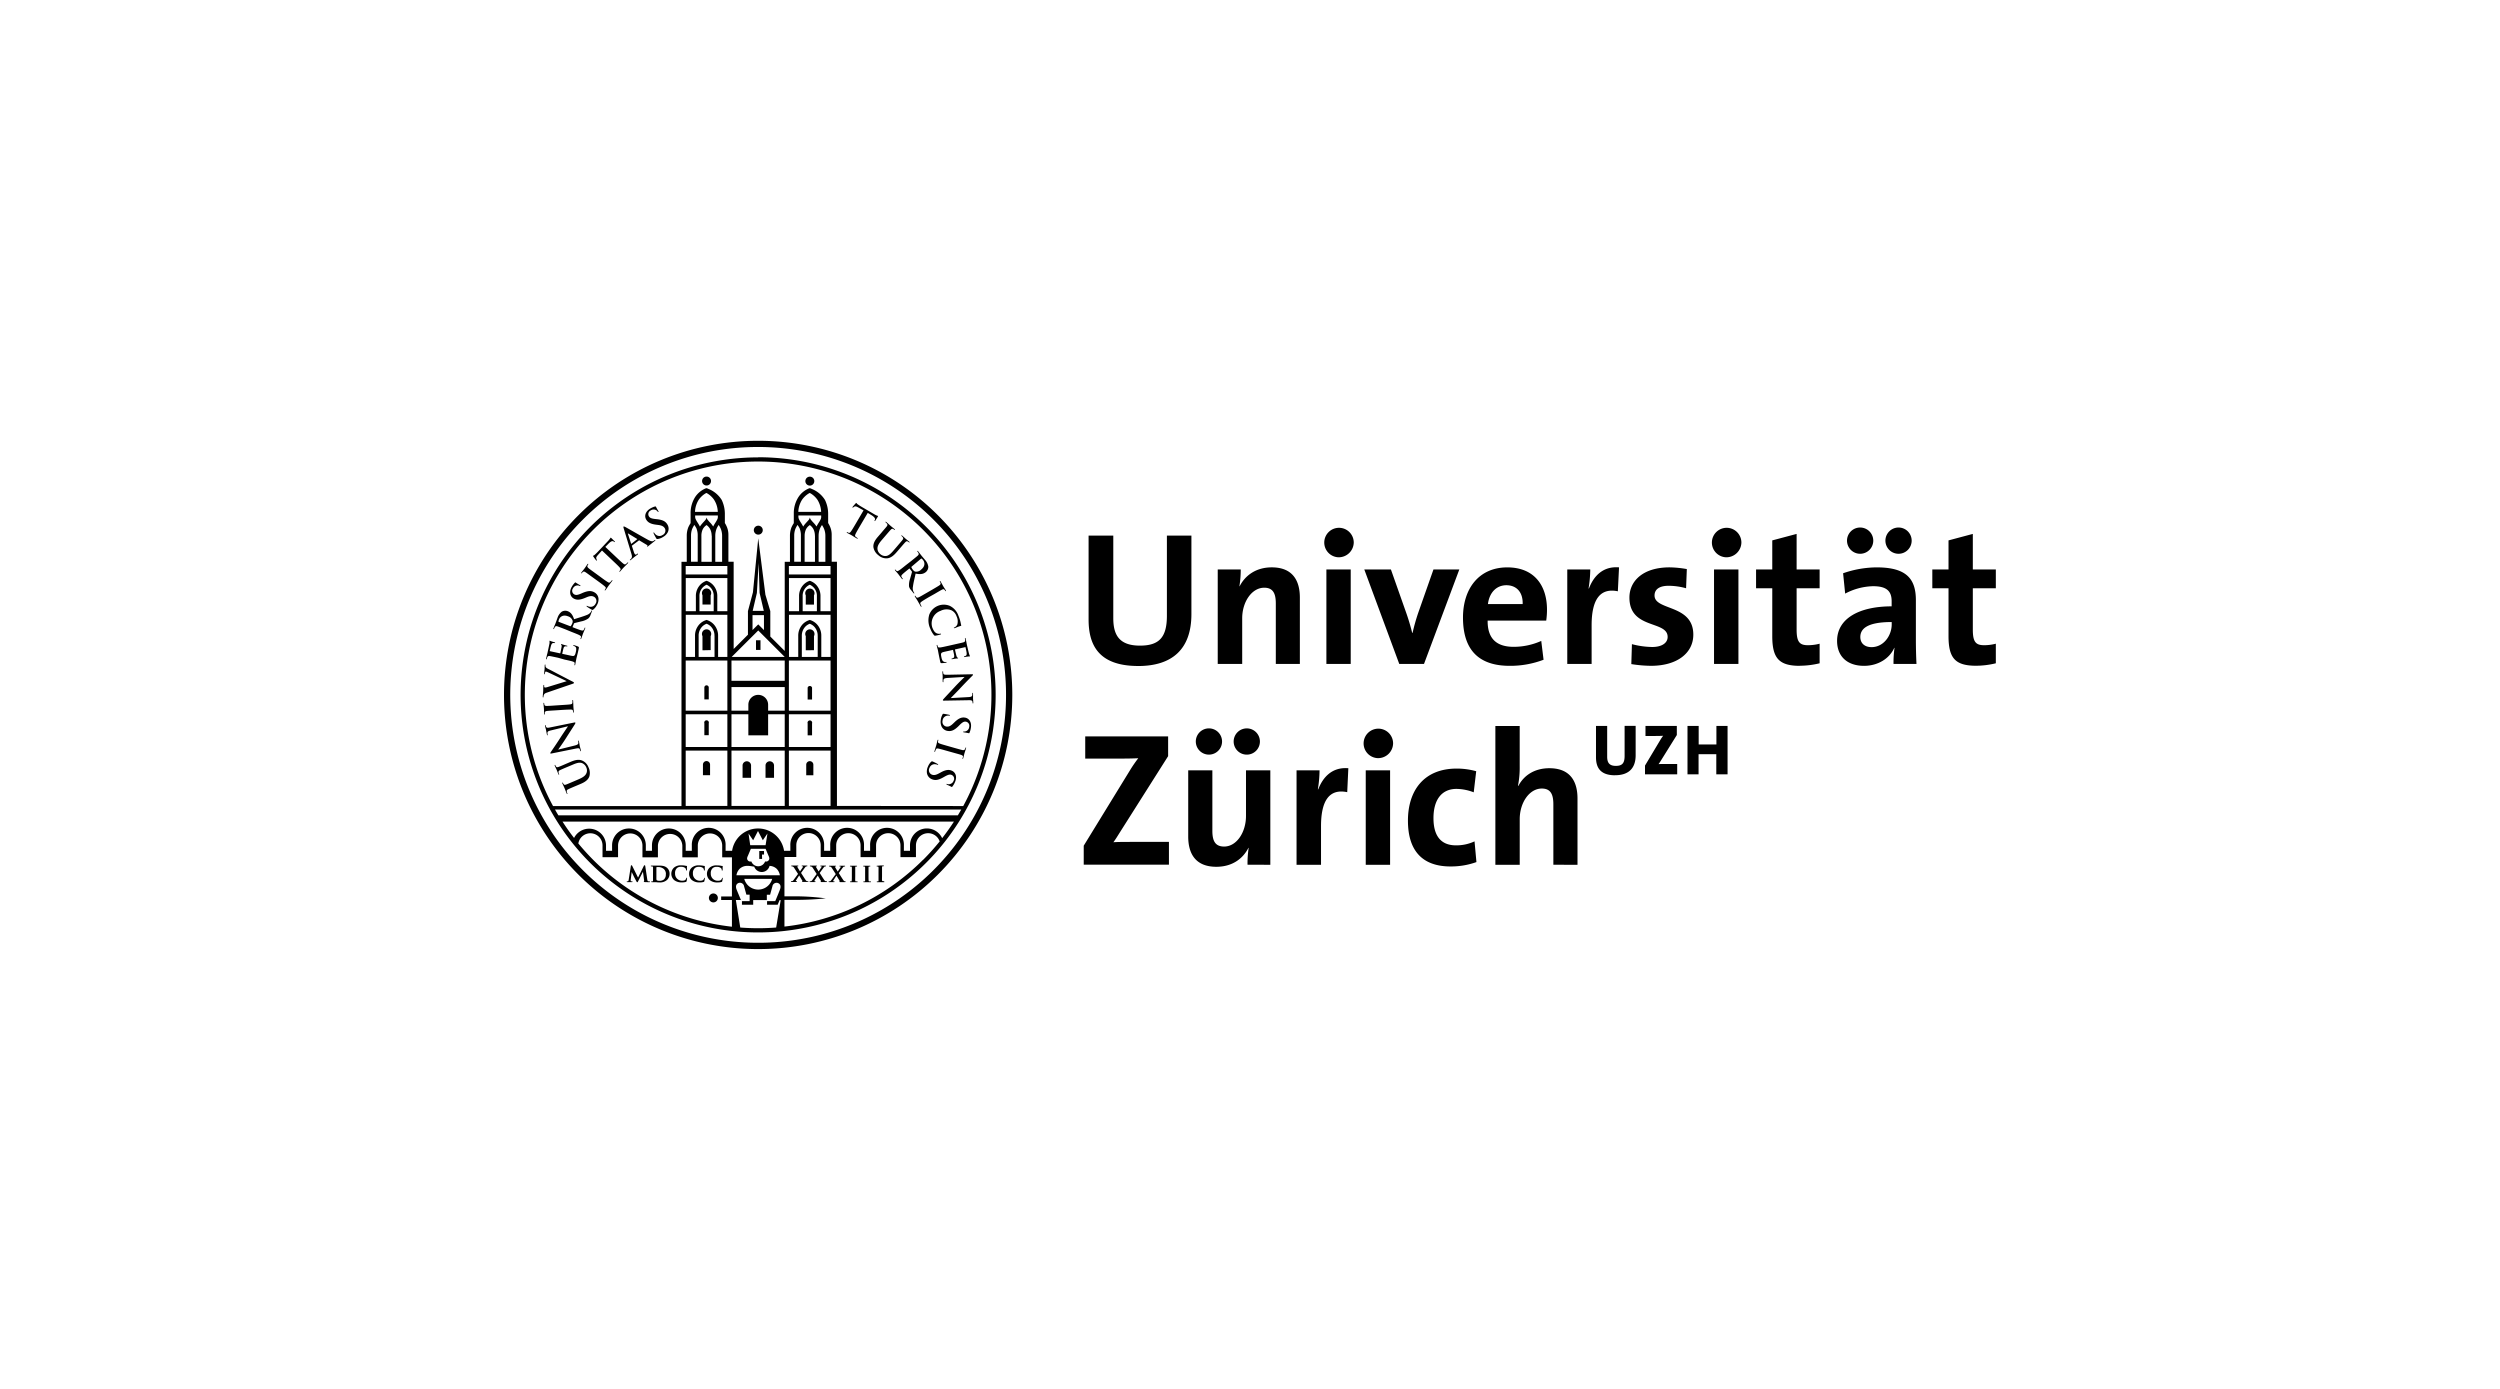 <svg xmlns="http://www.w3.org/2000/svg" viewBox="0 0 1080 600"><g id="Uni_Z&#xFC;rich" data-name="Uni Z&#xFC;rich"><path id="path2684" d="M361.56,348.16V242.66h-2.27V231a8.74,8.74,0,0,0-.87-3.84,7.63,7.63,0,0,0-.66-1.2v-4.2a13.8,13.8,0,0,0-1.37-5.78,11.82,11.82,0,0,0-5.75-4.78,3.22,3.22,0,0,0-.58-.24l-.23-.07-.29.07a9.94,9.94,0,0,0-4.57,3.71,12.88,12.88,0,0,0-2.05,7.12V226a12.85,12.85,0,0,0-1,1.81,10,10,0,0,0-.66,3.67v11.23H339v38.51l-6.23-6.23V264l-2.12-7.1-3.09-24.34h0l-2.29,23.32L323.11,264v10.19l-6.17,6.17V242.66h-2.27V231a8.74,8.74,0,0,0-.87-3.84,8.54,8.54,0,0,0-.66-1.2v-4.2a14.07,14.07,0,0,0-1.36-5.78,11.87,11.87,0,0,0-5.76-4.78,4,4,0,0,0-.58-.24l-.23-.07-.29.07a10,10,0,0,0-4.58,3.71,12.84,12.84,0,0,0-2,7.12V226a12.85,12.85,0,0,0-1,1.81,10,10,0,0,0-.66,3.67v11.23h-2.28v105.5H238.91a100.79,100.79,0,1,1,177.21,0Zm-2.76,0h-18V324.25h18Zm0-25.46h-18V308.56h18Zm0-15.69h-18V285.35h18Zm-5.55-32.29v9.08h-6.86v-9.09a5.62,5.62,0,0,1,1.66-4.15,5.39,5.39,0,0,1,1.77-1.1h0a5.39,5.39,0,0,1,1.77,1.1,5.61,5.61,0,0,1,1.65,4.15Zm5.55-9.13V283.8h-4v-9.09a7.14,7.14,0,0,0-2.14-5.27,6.84,6.84,0,0,0-2.5-1.52l-.34-.11-.31.11a6.83,6.83,0,0,0-2.53,1.52,7.19,7.19,0,0,0-2.14,5.27v9.09h-4V265.59Zm-5.9-8v6.45h-6.15V257.6a5.21,5.21,0,0,1,3.07-5,5.2,5.2,0,0,1,3.08,5m5.9-7.87v14.32h-4.35V257.6a7,7,0,0,0-2.09-5.18,6.73,6.73,0,0,0-2.47-1.5l-.06,0-.07,0a6.73,6.73,0,0,0-2.47,1.5,7,7,0,0,0-2.09,5.18v6.45h-4.37V249.73Zm0-1.55h-18v-3.67h18Zm-13.31-19.77a7.88,7.88,0,0,1,.5,2.89v11.36h-2.89V231.28a8.17,8.17,0,0,1,.53-2.87,13.4,13.4,0,0,1,.89-1.64,10.16,10.16,0,0,1,1,1.64m6.55,3v11.29H347.6v-11.3a6.71,6.71,0,0,1,.62-2.81,5,5,0,0,1,1.62-1.76h0a5.15,5.15,0,0,1,1.56,1.76,6.37,6.37,0,0,1,.64,2.82m3.07-4.58a10.17,10.17,0,0,1,.88,1.63,7.9,7.9,0,0,1,.57,2.88v11.36h-2.92V231.3a8.34,8.34,0,0,1,.56-2.89,8.82,8.82,0,0,1,.91-1.62m-10.24-5.65a10.59,10.59,0,0,1,1.65-5.3,9.68,9.68,0,0,1,2.54-2.46,5.25,5.25,0,0,1,.75-.42,5.87,5.87,0,0,1,.74.42,9.84,9.84,0,0,1,2.54,2.46,10.57,10.57,0,0,1,1.64,5.3Zm9.88,1.55v.85a3.65,3.65,0,0,1-.16.66,11.89,11.89,0,0,1-1,1.75c-.18.3-.5.8-.86,1.51a10.11,10.11,0,0,0-1.12-1.46c-.3-.31-.7-.72-1-1.11a2.81,2.81,0,0,1-.76-1.36h0a2.62,2.62,0,0,1-.74,1.36c-.33.39-.73.8-1,1.11a10.25,10.25,0,0,0-1.13,1.49c-.37-.74-.7-1.24-.88-1.55a12.43,12.43,0,0,1-1-1.75,4.35,4.35,0,0,1-.19-.85v-.65ZM339,348.16H316V324.25H339Zm-15.71-39.6v9.11h8.54v-9.11H339V322.7H316V308.56ZM339,296.81V307h-7.17v-2.55a4.27,4.27,0,0,0-8.54,0V307H316v-10.2Zm0-2.71H316v-8.75H339Zm-11.44-21.74L339,283.8H316.08Zm-2.4-8.47,1.81-7.73.75-12.92.43,12.92,1.81,7.73Zm4.87,1.86v6.45l-2.47-2.47-2.47,2.46v-6.44Zm-15.81,82.41h-18V324.25h18Zm0-25.46h-18V308.56h18Zm0-15.69h-18V285.35h18Zm-5.54-32.29v9.08h-6.87v-9.09a5.62,5.62,0,0,1,1.66-4.15,5.29,5.29,0,0,1,1.77-1.1h0a5.24,5.24,0,0,1,1.76,1.1,5.62,5.62,0,0,1,1.66,4.15Zm5.54-9.13V283.8h-4v-9.09a7.18,7.18,0,0,0-2.15-5.27,6.93,6.93,0,0,0-2.5-1.52l-.34-.11-.31.11a6.83,6.83,0,0,0-2.53,1.52,7.19,7.19,0,0,0-2.14,5.27v9.09h-4V265.59Zm-5.9-8v6.45h-6.16V257.6a5.23,5.23,0,0,1,3.08-5,5.2,5.2,0,0,1,3.08,5m5.9-7.87v14.32h-4.35V257.6a7,7,0,0,0-2.1-5.18,6.65,6.65,0,0,0-2.47-1.5l-.05,0-.07,0a6.73,6.73,0,0,0-2.47,1.5,7,7,0,0,0-2.09,5.18v6.45h-4.37V249.73Zm0-1.55h-18v-3.67h18Zm-13.31-19.77a7.88,7.88,0,0,1,.5,2.89v11.36h-2.89V231.28a8.17,8.17,0,0,1,.53-2.87,14.92,14.92,0,0,1,.89-1.64,11,11,0,0,1,1,1.64m6.55,3v11.29H303v-11.3a6.55,6.55,0,0,1,.62-2.81,5,5,0,0,1,1.61-1.76h0a5.15,5.15,0,0,1,1.56,1.76,6.37,6.37,0,0,1,.64,2.82m3.07-4.58a11,11,0,0,1,.89,1.63,8.3,8.3,0,0,1,.56,2.88v11.36H309V231.3a8.34,8.34,0,0,1,.56-2.89,8.82,8.82,0,0,1,.91-1.62m-10.23-5.65a10.39,10.39,0,0,1,1.65-5.3,9.68,9.68,0,0,1,2.53-2.46,5.87,5.87,0,0,1,.74-.42,5.85,5.85,0,0,1,.75.42,9.68,9.68,0,0,1,2.53,2.46,10.39,10.39,0,0,1,1.65,5.3Zm9.87,1.55v.85a3.65,3.65,0,0,1-.16.66,11.89,11.89,0,0,1-1,1.75c-.18.3-.5.8-.85,1.51A11.81,11.81,0,0,0,307,226c-.31-.31-.71-.72-1-1.11a2.81,2.81,0,0,1-.76-1.36h0a2.62,2.62,0,0,1-.74,1.36c-.33.39-.74.8-1,1.11a10.91,10.91,0,0,0-1.14,1.49c-.36-.74-.69-1.24-.87-1.55a12.43,12.43,0,0,1-1-1.75,3.53,3.53,0,0,1-.19-.84v-.66ZM413.8,352.23H241.22c-.5-.83-1-1.67-1.46-2.52H415.27c-.48.85-1,1.69-1.47,2.52M407,362.06a7.29,7.29,0,0,0-13.88,3.13v2.35h-2.64v-2.35a7.3,7.3,0,1,0-14.59,0v2.35h-2.64v-2.35a7.3,7.3,0,1,0-14.59,0v2.35h-2.64v-2.35a7.3,7.3,0,1,0-14.59,0v2.35h-2.72a11.35,11.35,0,0,0-22.44,0h-2.81v-2.35a7.3,7.3,0,1,0-14.59,0v2.35h-2.64v-2.35a7.29,7.29,0,1,0-14.58,0v2.35H279v-2.35a7.29,7.29,0,1,0-14.58,0v2.35H261.8v-2.35A7.29,7.29,0,0,0,248,362q-2.67-3.42-5-7.08H412.11c-1.59,2.45-3.28,4.84-5.08,7.14m-8.25,9.35a100.44,100.44,0,0,1-59.9,28.87V388.75h4.26a133.24,133.24,0,0,0,13.6-.65,100.88,100.88,0,0,0-13.6-.89h-4.26v-17H344v-5.06a5.27,5.27,0,0,1,10.54,0v5.06h6.69v0h0v-5a5.27,5.27,0,0,1,10.54,0v5.06h6.69v-5.06a5.27,5.27,0,0,1,10.54,0v5.06h6.69v-5.06a5.27,5.27,0,0,1,10.25-1.72,101.2,101.2,0,0,1-7.13,7.94m-65.23,8.24a6.24,6.24,0,0,1-12.06,0Zm-7.75-5.27a3.45,3.45,0,0,0,6.61-.34,4.8,4.8,0,0,1,3,1.18,5.19,5.19,0,0,1,1.47,2.88H318.14a5.13,5.13,0,0,1,1.47-2.88c2.06-1.73,4.15-1.16,6.19-.84m-2.44-14.33,2,2.92,2.09-4,2.09,4,2-2.92-.81,5.07h-6.64Zm1,6.62h6.38c.25.58.86,2.07,1.23,2.93.26.59.59,1.24.19,1.89a1.4,1.4,0,0,1-1.56.64h-.08a3.16,3.16,0,0,1-5.94,0h-.08a1.4,1.4,0,0,1-1.56-.64c-.41-.65-.07-1.3.19-1.89.37-.86,1-2.35,1.23-2.93m10.94,34c-2.56.2-5.14.3-7.76.3s-5.19-.1-7.75-.3l-1.9-11.88h2.2c-.55-1.3-1.5-3.58-1.87-4.5-.59-1.49-.15-2.47.84-2.86a1.81,1.81,0,0,1,2.38,1.43l1,3.61h1.4v2.32h0v.47h-3.32v1.55h4.86v-2h5.89v-2.32h1.41l1-3.61a1.82,1.82,0,0,1,2.4-1.43c1,.39,1.44,1.37.84,2.86-.15.4-.41,1.07-.7,1.79l-1.31,3.18h-3.54v1.55h4.58l.83-2h.48Zm-19.11-13.42h-4.65v1.54h4.65v11.53a100.5,100.5,0,0,1-59.92-28.87q-3.37-3.39-6.43-7.09a5.26,5.26,0,0,1,10.45.87v5.06H267v0h0v-5a5.27,5.27,0,0,1,10.54,0v5.06h6.68v-5.06a5.28,5.28,0,0,1,10.55,0v5.06h6.68v-5.06a5.27,5.27,0,1,1,10.54,0v5.06h4.21Zm11.35-189.68A102.61,102.61,0,1,0,430.12,300.14,102.61,102.61,0,0,0,327.51,197.53m1.67,171.64h.88v-1.55H328v3.43h1.23ZM251.81,224.45a107.09,107.09,0,1,0,75.7-31.35,106.71,106.71,0,0,0-75.7,31.35m-34.08,75.72A109.79,109.79,0,1,1,327.51,410,109.78,109.78,0,0,1,217.73,300.17m523.71,34.35v-8.71h-7.66v8.71H729V313.6h4.83v8h7.66v-8h4.82v20.92Zm-30.8,0v-3.79l6.72-11.24a19.36,19.36,0,0,1,1.11-1.62c-.55,0-1.27.07-3.29.07h-4.33V313.6h13.54v3.93l-7.1,11.4c-.25.41-.49.75-.8,1.18.4-.06,1.58-.06,4.06-.06h4v4.47Zm-12.9.4c-6.65,0-8.27-3.59-8.27-7.78V313.6h4.83v13.26c0,2.45.78,4,3.75,4,2.73,0,3.78-1.15,3.78-4.28v-13h4.77v12.7c0,5.89-3.31,8.62-8.86,8.62m-26.69,38.67V347.48c0-4.28-1.14-6.83-5-6.83-5.34,0-9.53,6.08-9.53,13.23v19.71H646V313.64h10.51v17.5a40.34,40.34,0,0,1-.74,8.29l.17.08c2.38-4.6,7.06-7.64,13.38-7.64,9.19,0,12.16,5.92,12.16,13.06v28.66Zm-44.42.74c-11.33,0-18.4-5.91-18.4-19.79,0-12.73,6.66-22.5,21.11-22.5a31.73,31.73,0,0,1,8.38,1.15l-1.07,9.11a21.56,21.56,0,0,0-7.39-1.48c-6.66,0-10,4.93-10,12.65,0,7,2.71,11.74,9.69,11.74a18.52,18.52,0,0,0,8.05-1.72l.82,8.95a32.51,32.51,0,0,1-11.17,1.89M590,332.78h10.52v40.81H590Zm5.26-5.26a6.37,6.37,0,1,1,6.56-6.41,6.49,6.49,0,0,1-6.56,6.41M582,342.22c-7.55-1.57-11.32,3.37-11.32,14.7v16.67H560.11V332.78h9.94a53.23,53.23,0,0,1-.74,8.21h.17c2-5.17,5.91-9.69,13-9.12ZM538.85,326a5.67,5.67,0,1,1,0-11.33,5.67,5.67,0,0,1,0,11.33m-16.59,0a5.67,5.67,0,1,1,5.67-5.67,5.68,5.68,0,0,1-5.67,5.67m16.67,47.55a44.67,44.67,0,0,1,.49-7.23l-.08-.08c-2.46,4.84-7.14,8.21-13.88,8.21-9.2,0-12.15-5.91-12.15-13.05V332.78h10.43v26.11c0,4.27,1.15,6.82,5.09,6.82,5.34,0,9.44-6.08,9.44-13.23v-19.7h10.51v40.81Zm-70.76,0v-8.21l19.95-32.52a58.85,58.85,0,0,1,3.61-5.26c-2,.09-4.6.16-10.1.16H468.82v-9.6h35.81v8.54L483.52,360c-.82,1.31-1.56,2.54-2.54,3.86,1.39-.16,5.17-.16,12-.16h12v9.85Zm385.49-85.95c-9,0-11.9-3.28-11.9-12.81V254.14h-7V246h7V233.45l10.5-2.8V246h9.94v8.13h-9.94V272c0,5.26,1.24,6.73,4.85,6.73a20,20,0,0,0,5.09-.65v8.46a36.64,36.64,0,0,1-8.54,1.06m-33.49-48.37a5.67,5.67,0,1,1,5.67-5.66,5.67,5.67,0,0,1-5.67,5.66m-2.95,29.49c-11.09,0-13.56,3.2-13.56,6.48,0,2.63,1.81,4.36,4.85,4.36,5.17,0,8.71-4.93,8.71-9.86Zm-13.63-29.49a5.67,5.67,0,1,1,5.66-5.66,5.67,5.67,0,0,1-5.66,5.66M818,286.82a46.35,46.35,0,0,1,.42-6.9l-.09-.08c-2,4.6-7,7.8-13.06,7.8-7.38,0-11.65-4.19-11.65-10.76,0-9.77,9.69-14.94,23.57-14.94v-2.22c0-4.27-2.06-6.48-8-6.48a26.84,26.84,0,0,0-12.08,3.2l-.89-8.79a44.51,44.51,0,0,1,14.61-2.54c13.14,0,16.83,5.33,16.83,14.2v17c0,3.29.09,7.14.26,10.51Zm-40.46.82c-9,0-11.92-3.28-11.92-12.81V254.14h-7V246h7V233.45l10.52-2.8V246h9.94v8.13h-9.94V272c0,5.26,1.23,6.73,4.85,6.73a20.21,20.21,0,0,0,5.09-.65v8.46a36.78,36.78,0,0,1-8.54,1.06M740.46,246H751v40.81H740.46Zm5.25-5.25a6.37,6.37,0,1,1,6.57-6.41,6.5,6.5,0,0,1-6.57,6.41m-32.43,46.88a56.23,56.23,0,0,1-8.55-.74l.26-8.62a35.77,35.77,0,0,0,8.78,1.23c4,0,6.65-1.64,6.65-4.35,0-7.23-16.51-3.12-16.51-17,0-7.14,5.84-13.05,17.33-13.05a45.77,45.77,0,0,1,7.47.74l-.32,8.29a28.35,28.35,0,0,0-7.56-1.07c-4.11,0-6.07,1.64-6.07,4.19,0,6.65,16.75,3.7,16.75,16.92,0,8-7.06,13.46-18.23,13.46m-14.37-32.19c-7.56-1.56-11.33,3.37-11.33,14.7v16.67H677.06V246H687a54.4,54.4,0,0,1-.74,8.21h.16c2-5.18,5.92-9.69,13-9.11Zm-48.12-2.62c-4.35,0-7.39,3.2-8,8.13h15c.17-5.1-2.63-8.13-7.06-8.13M668,268.1H642.66c-.08,7.64,3.69,11.33,11.25,11.33a29.17,29.17,0,0,0,11.91-2.55l1,8.13a40.4,40.4,0,0,1-14.62,2.63c-13,0-20.19-6.48-20.19-20.85,0-12.49,6.89-21.68,19.13-21.68,11.9,0,17.16,8.13,17.16,18.23a33.44,33.44,0,0,1-.33,4.76m-52.8,18.72H604.48L589.37,246h11.5l6.49,18.39c1,2.8,2,6.08,2.7,9h.17a86.6,86.6,0,0,1,2.46-8.7L619.26,246h11.17ZM573,246h10.51v40.81H573Zm5.25-5.25a6.37,6.37,0,1,1,6.57-6.41,6.51,6.51,0,0,1-6.57,6.41m-27.1,46.06V260.71c0-4.27-1.15-6.82-5-6.82-5.34,0-9.52,6.08-9.52,13.22v19.71H526.06V246H536a45.1,45.1,0,0,1-.57,7.23l.08.07c2.46-4.84,7.23-8.2,13.88-8.2,9.19,0,12.15,5.91,12.15,13.05v28.66Zm-59.45.9c-17.49,0-21.43-9.52-21.43-20.11V231.39h10.67V267c0,7,2.3,11.91,11.5,11.91,8.21,0,11.66-3.45,11.66-12.89V231.39h10.59V265.3c0,15.2-8.37,22.42-23,22.42m-141.83-81.8a1.93,1.93,0,1,0,1.92,1.92,1.92,1.92,0,0,0-1.92-1.92m1.51,129v-4.56a1.54,1.54,0,1,0-3.08,0v4.56Zm-.56-17.27v-5.13a1,1,0,1,0-1.91,0v5.13Zm0-15.46v-5.14a1,1,0,0,0-1.91,0v5.14Zm.83-41v-4a2,2,0,1,0-3.55,0v4Zm0,19.69V274.8a2,2,0,1,0-3.55,0v6.13Zm-46.4-75a1.93,1.93,0,1,0,1.92,1.92,1.92,1.92,0,0,0-1.92-1.92m1.51,129v-4.56a1.54,1.54,0,1,0-3.08,0v4.56Zm-.57-17.27v-5.13a1,1,0,1,0-1.9,0v5.13Zm0-15.46v-5.14a.95.95,0,0,0-1.9,0v5.14Zm.83-41v-4a2,2,0,1,0-3.54,0v4Zm0,19.69V274.8a2,2,0,1,0-3.54,0v6.13Zm1.17,105.14a1.93,1.93,0,1,0,1.93,1.92,1.92,1.92,0,0,0-1.93-1.92m18.41-105.21h1.94v-4.17h-1.94Zm1-53.67a1.93,1.93,0,1,0,1.92,1.92,1.92,1.92,0,0,0-1.92-1.92m6.79,108.9v-5.42a1.84,1.84,0,0,0-3.67,0v5.42Zm-9.92,0v-5.42a1.84,1.84,0,0,0-3.67,0v5.42Zm57.37,44.66a3.48,3.48,0,0,1-.47,0c-.26-.05-.27-.12-.32-.37s0-1.12,0-2v-1.63c0-1.4,0-1.66,0-2s.07-.38.29-.43l.27,0a.21.21,0,0,0,.23-.19c0-.15-.15-.15-.27-.15l-1.23,0L379,374c-.14,0-.28,0-.3.15a.21.21,0,0,0,.23.19,1.08,1.08,0,0,1,.32,0c.18.07.24.11.27.42s0,.55,0,2v1.63c0,.88,0,1.62,0,2s-.07.34-.22.38a1.39,1.39,0,0,1-.32,0,.21.21,0,0,0-.23.18c0,.14.14.17.26.17l1.25,0c.26,0,.91,0,1.54,0,.11,0,.25,0,.26-.17a.21.21,0,0,0-.23-.18m-5.79,0a3.59,3.59,0,0,1-.47,0c-.26-.05-.28-.12-.32-.37s-.05-1.12-.05-2v-1.63c0-1.4,0-1.66,0-2s.06-.38.29-.43l.27,0a.21.21,0,0,0,.23-.19c0-.15-.16-.15-.27-.15l-1.23,0-1.28,0c-.14,0-.28,0-.3.15a.21.21,0,0,0,.23.19,1.12,1.12,0,0,1,.32,0c.18.07.24.11.27.42s0,.55,0,2v1.63c0,.88,0,1.62,0,2s-.07.34-.22.38a1.42,1.42,0,0,1-.33,0,.2.2,0,0,0-.22.18c0,.14.14.17.26.17l1.24,0c.26,0,.92,0,1.55,0,.11,0,.25,0,.26-.17a.21.21,0,0,0-.23-.18m-5.79,0a3.38,3.38,0,0,1-.47,0c-.26-.05-.28-.12-.32-.37s0-1.12,0-2v-1.63c0-1.4,0-1.66,0-2s.07-.38.3-.43l.27,0c.09,0,.23-.06.23-.19s-.16-.15-.28-.15l-1.22,0-1.28,0c-.14,0-.28,0-.31.15a.21.21,0,0,0,.23.19,1.15,1.15,0,0,1,.33,0c.18.07.24.11.27.42s0,.55,0,2v1.63c0,.88,0,1.62-.05,2s-.06.34-.22.38a1.3,1.3,0,0,1-.31,0c-.15,0-.24.09-.24.18s.15.17.27.17l1.24,0c.26,0,.91,0,1.55,0,.11,0,.25,0,.26-.17a.21.21,0,0,0-.23-.18m-5,0a1.12,1.12,0,0,1-.34-.05.94.94,0,0,1-.49-.34c-.22-.27-1.73-2.65-2.09-3.21l1.55-2.12c.29-.4.47-.63.64-.67a1.56,1.56,0,0,1,.33-.05c.11,0,.23-.06.23-.18s-.14-.16-.25-.16l-.93,0-1,0c-.14,0-.28,0-.28.16a.18.18,0,0,0,.19.18.92.92,0,0,1,.28,0c.08,0,.11.06.11.08a.66.66,0,0,1-.1.29c-.15.24-.89,1.33-1.22,1.82-.36-.59-.73-1.21-1.13-1.9a.91.91,0,0,1-.09-.23s0,0,.07-.06a1,1,0,0,1,.22,0c.09,0,.22-.05.22-.18s-.15-.16-.27-.16l-1.07,0-1.46,0c-.12,0-.25,0-.27.15a.19.19,0,0,0,.17.19,1.69,1.69,0,0,1,.39.06,1.32,1.32,0,0,1,.72.64l1.65,2.58-1.83,2.48c-.33.45-.46.57-.72.64a1.68,1.68,0,0,1-.33,0,.2.2,0,0,0-.2.18c0,.12.11.17.21.17h.17l.8,0,.92,0h.18c.12,0,.26,0,.27-.17a.2.2,0,0,0-.19-.18H360c-.06,0-.11,0-.11-.07v0a.64.64,0,0,1,.13-.32l1.33-2.07,1.44,2.37a.08.08,0,0,1,0,.06s0,0,0,0a.21.21,0,0,0-.19.19c0,.18.17.16.41.18.78,0,1.55,0,1.77,0h.29c.11,0,.25,0,.26-.17a.19.19,0,0,0-.2-.18m-8.1,0a1.12,1.12,0,0,1-.34-.05.94.94,0,0,1-.49-.34c-.22-.27-1.73-2.65-2.09-3.21l1.55-2.12c.29-.4.47-.63.64-.67a1.56,1.56,0,0,1,.33-.05.2.2,0,0,0,.22-.18c0-.14-.14-.16-.24-.16l-.94,0-1,0c-.14,0-.28,0-.29.16a.19.19,0,0,0,.19.18,1,1,0,0,1,.29,0c.08,0,.11.06.11.08a.66.66,0,0,1-.1.29c-.15.24-.89,1.33-1.22,1.82-.36-.6-.73-1.21-1.13-1.9a.63.63,0,0,1-.09-.23s0,0,.07-.06l.21,0c.1,0,.23-.05.23-.18s-.15-.16-.27-.16l-1.08,0-1.45,0c-.12,0-.25,0-.27.15a.18.18,0,0,0,.17.19,1.54,1.54,0,0,1,.38.06,1.3,1.3,0,0,1,.73.64l1.65,2.58L351,380.07c-.33.45-.46.57-.72.64a1.68,1.68,0,0,1-.33,0,.19.19,0,0,0-.2.18c0,.12.11.17.21.17h.17l.8,0,.92,0h.18c.12,0,.26,0,.27-.17a.2.2,0,0,0-.2-.18h-.2c-.07,0-.11,0-.11-.07v0a.68.68,0,0,1,.14-.32l1.33-2.07,1.44,2.37a.1.1,0,0,1,0,.06s0,0,0,0a.2.2,0,0,0-.19.19c0,.18.17.17.41.18.78,0,1.54,0,1.77,0H357c.12,0,.25,0,.26-.17a.18.18,0,0,0-.19-.18m-8.1,0a1.22,1.22,0,0,1-.35-.05,1,1,0,0,1-.48-.34c-.22-.27-1.73-2.65-2.09-3.21l1.55-2.12c.29-.4.47-.63.64-.67a1.47,1.47,0,0,1,.33-.05.21.21,0,0,0,.23-.18c0-.14-.15-.16-.25-.16l-.94,0-1,0c-.13,0-.27,0-.28.16a.19.19,0,0,0,.2.18.83.83,0,0,1,.27,0c.09,0,.11.06.11.08a.61.61,0,0,1-.09.29c-.15.24-.89,1.33-1.22,1.82-.36-.59-.74-1.21-1.13-1.9a.91.91,0,0,1-.09-.23s0,0,.07-.06l.21,0c.1,0,.23-.05.23-.18s-.15-.16-.27-.16l-1.08,0-1.45,0c-.12,0-.25,0-.28.15a.19.19,0,0,0,.18.19,1.62,1.62,0,0,1,.38.06,1.3,1.3,0,0,1,.73.64l1.65,2.58-1.83,2.48c-.33.45-.47.57-.72.64a1.68,1.68,0,0,1-.33,0,.2.2,0,0,0-.21.18c0,.12.11.17.22.17h.17l.79,0,.93,0H344c.13,0,.27,0,.28-.17a.2.2,0,0,0-.2-.18h-.21c-.05,0-.1,0-.1-.07a0,0,0,0,1,0,0,.76.76,0,0,1,.13-.32l1.34-2.07c.42.69.91,1.52,1.44,2.37a.1.1,0,0,1,0,.06s0,0,0,0a.21.21,0,0,0-.19.19c0,.18.17.17.41.18.78,0,1.54,0,1.77,0h.29c.11,0,.24,0,.26-.17a.2.2,0,0,0-.2-.18M312.1,379.2c-.13,0-.2.12-.2.25a1.5,1.5,0,0,1-.31.58c-.36.39-.79.46-1.64.46a3,3,0,0,1-2.89-3.16,2.89,2.89,0,0,1,.85-2.33,2.46,2.46,0,0,1,1.75-.51,2.64,2.64,0,0,1,1.79.52,1.21,1.21,0,0,1,.35.81c0,.11,0,.26.17.27s.2-.17.21-.3,0-.7,0-1,.05-.43.05-.52a.2.2,0,0,0-.21-.18c-.28,0-.59-.1-1-.16a10.59,10.59,0,0,0-1.4-.09,4.45,4.45,0,0,0-3.08,1,3.64,3.64,0,0,0,.09,5.37,4.92,4.92,0,0,0,3.32,1,5.55,5.55,0,0,0,1.75-.21.41.41,0,0,0,.3-.32,8.06,8.06,0,0,0,.21-1.25c0-.1,0-.23-.18-.24m-7.65,0c-.13,0-.19.12-.2.25a1.27,1.27,0,0,1-.31.58c-.35.39-.78.46-1.63.46a3,3,0,0,1-2.9-3.16,2.9,2.9,0,0,1,.86-2.33,2.44,2.44,0,0,1,1.75-.51,2.66,2.66,0,0,1,1.79.52,1.25,1.25,0,0,1,.34.81c0,.11,0,.26.18.27s.19-.17.21-.3,0-.7,0-1,0-.43,0-.52-.09-.18-.21-.18-.59-.1-.95-.16a10.84,10.84,0,0,0-1.4-.09,4.43,4.43,0,0,0-3.08,1,3.52,3.52,0,0,0-1.14,2.59,3.45,3.45,0,0,0,1.22,2.78,5,5,0,0,0,3.33,1,5.59,5.59,0,0,0,1.75-.21.38.38,0,0,0,.29-.32,8.06,8.06,0,0,0,.21-1.25c0-.1,0-.23-.18-.24m-7.65,0c-.13,0-.18.12-.19.25a1.5,1.5,0,0,1-.31.58c-.36.39-.79.46-1.64.46a3,3,0,0,1-2.89-3.16,2.89,2.89,0,0,1,.85-2.33,2.44,2.44,0,0,1,1.75-.51,2.66,2.66,0,0,1,1.79.52,1.26,1.26,0,0,1,.35.81c0,.11,0,.26.17.27s.2-.17.21-.3,0-.7,0-1,.05-.43.05-.52-.09-.18-.22-.18-.59-.1-.95-.16a10.72,10.72,0,0,0-1.4-.09,4.45,4.45,0,0,0-3.08,1,3.65,3.65,0,0,0,.08,5.37,5,5,0,0,0,3.33,1,5.59,5.59,0,0,0,1.75-.21.41.41,0,0,0,.3-.32,7.84,7.84,0,0,0,.2-1.25c0-.1,0-.23-.18-.24m-9-1.5a2.78,2.78,0,0,1-.79,2.24,2.93,2.93,0,0,1-2,.6c-.74,0-1.1-.2-1.19-.33a1.66,1.66,0,0,1-.09-.61c0-.18,0-.89,0-1.86v-1.17c0-.72,0-1.48,0-1.79,0-.1,0-.08.06-.12a2.29,2.29,0,0,1,.56-.06,3.78,3.78,0,0,1,2.62.86,2.9,2.9,0,0,1,.87,2.24m.59-2.66c-1.07-1.08-2.7-1.07-3.89-1.07l-1.55,0-1.38,0c-.14,0-.28,0-.3.16a.22.22,0,0,0,.24.18,1.6,1.6,0,0,1,.36,0c.29.1.33.12.36.43s0,.55,0,2v1.62c0,.85,0,1.58,0,2s-.08.39-.23.42a1.33,1.33,0,0,1-.32,0,.21.21,0,0,0-.23.18c0,.13.15.17.27.17l.66,0h.54c.23,0,.58,0,1,.05s.8.06,1.15.06a4.52,4.52,0,0,0,3.25-1.11,3.65,3.65,0,0,0,1.07-2.63,3.33,3.33,0,0,0-.93-2.4m-7.79,5.71a1.89,1.89,0,0,1-.51-.08c-.25-.07-.33-.27-.42-.85l-.86-5.7c0-.22-.16-.35-.3-.36s-.23.11-.32.28l-2.49,5.06-2.49-5c-.12-.25-.22-.34-.36-.34a.3.3,0,0,0-.26.3l-.94,6c-.05.31-.15.63-.33.64l-.29,0a.19.19,0,0,0-.22.17c0,.15.15.18.25.18l.94,0c.17,0,.61,0,1,0,.13,0,.3,0,.3-.18s-.12-.17-.22-.17a1.69,1.69,0,0,1-.32,0c-.16,0-.24-.07-.24-.19a3.13,3.13,0,0,1,0-.43l.43-3.4c.32.65.8,1.64.86,1.79s.87,1.68,1.1,2.1.24.49.45.51.23-.14.45-.57l2-3.94.51,3.79a1.56,1.56,0,0,1,0,.2c0,.11,0,.1,0,.11s-.15.06-.15.17.13.18.35.19l2,.06c.14,0,.3,0,.33-.18s-.14-.17-.24-.17M402.3,329.06c.22-.2.32-.21.66-.07.86.37,1.77.84,2,1s.39.25.33.37-.21.1-.33,0a3.76,3.76,0,0,0-.86-.2,2.35,2.35,0,0,0-2.55,1.55,2.07,2.07,0,0,0,.88,2.87c.76.33,1.58.41,3.17-.46l.87-.47c2.09-1.14,3.44-1.26,4.7-.71,1.73.74,2.34,2.72,1.4,4.88a7.88,7.88,0,0,1-1.17,2c-.09.13-.17.19-.28.14s-.63-.35-1.85-.87c-.34-.15-.45-.26-.39-.38s.16-.12.35,0a2.09,2.09,0,0,0,1.21,0,2.19,2.19,0,0,0,1.5-1.38,1.79,1.79,0,0,0-.81-2.55c-.72-.32-1.42-.19-3,.68l-.51.29c-2.25,1.29-3.62,1.49-5.1.85a3.46,3.46,0,0,1-2.09-2.65,5,5,0,0,1,.44-2.77,5.83,5.83,0,0,1,1.39-2.1m10-6c2.49.71,3,.83,3.48.95s.89,0,1.08-.3a2.06,2.06,0,0,0,.23-.57c.05-.16.11-.25.24-.22s.09.17,0,.44c-.18.62-.52,1.64-.66,2.12s-.33,1.38-.51,2c-.06.21-.13.33-.23.31s-.14-.15-.09-.31A2.45,2.45,0,0,0,416,327c.05-.46-.2-.67-.76-.87s-1-.31-3.47-1l-2.88-.81c-1.59-.45-2.89-.82-3.61-.95-.46-.08-.78-.05-1,.42a8,8,0,0,0-.3.82c-.06.19-.13.25-.21.23s-.13-.18-.07-.36c.3-1.08.64-2.1.77-2.55s.35-1.41.53-2.07c.06-.22.14-.31.26-.28s.11.1.06.3a2.83,2.83,0,0,0-.11.61c0,.34.23.52.69.7.66.28,2,.64,3.55,1.09Zm-5.11-14.47c.16-.25.25-.29.62-.23.93.13,1.93.34,2.2.4s.43.13.41.26-.17.15-.31.13a3.34,3.34,0,0,0-.88,0,2.35,2.35,0,0,0-2,2.16,2.07,2.07,0,0,0,1.6,2.54c.82.12,1.63,0,2.93-1.26l.72-.69c1.72-1.65,3-2.12,4.36-1.92,1.85.26,3,2,2.63,4.35a8.29,8.29,0,0,1-.61,2.2c-.06.15-.12.23-.24.21s-.7-.17-2-.36c-.37,0-.5-.12-.48-.25s.12-.16.33-.13a2.08,2.08,0,0,0,1.17-.28,2.13,2.13,0,0,0,1.09-1.72,1.8,1.8,0,0,0-1.45-2.26c-.77-.11-1.42.19-2.68,1.44l-.42.43c-1.83,1.81-3.1,2.37-4.7,2.14a3.44,3.44,0,0,1-2.71-2,4.89,4.89,0,0,1-.31-2.78,6.18,6.18,0,0,1,.79-2.4m2.29-15.72c-1.33.08-1.76.32-1.87.67a2.68,2.68,0,0,0-.08.88c0,.19,0,.3-.13.3s-.18-.15-.18-.39c-.05-1.1,0-1.79,0-2.11,0-.16-.08-.95-.12-1.84,0-.22,0-.38.16-.38s.15.1.15.27a2.54,2.54,0,0,0,.11.76c.15.44.65.49,2.13.46l10.09-.21c.34,0,.58,0,.58.2s-.2.35-.5.65-2.9,2.9-5.28,5.48c-1.11,1.19-3.49,3.58-3.75,3.88v.08l7.64-.43c1-.06,1.36-.23,1.52-.64a3.12,3.12,0,0,0,.07-.9c0-.21,0-.28.14-.28s.16.18.17.43c0,.89,0,1.71,0,2.07,0,.18.08.83.11,1.66,0,.23,0,.4-.14.4s-.16-.1-.16-.3a2,2,0,0,0-.07-.51c-.16-.47-.52-.59-1.47-.58l-10.75.19c-.38,0-.54,0-.54-.2s.17-.4.35-.59c1-1.11,3.14-3.37,4.83-5.2s3.84-3.89,4.15-4.21v-.05Zm3.14-14.55c2.53-.57,3-.67,3.52-.82s.79-.36.79-.93a4.09,4.09,0,0,0-.1-.66c0-.18,0-.29.08-.32s.18.09.24.34c.1.45.19.93.28,1.35s.15.82.2,1.05c.13.54.87,3.85,1,4.16a5,5,0,0,0,.26.69c0,.08.1.17.12.25s0,.12-.12.14a8.28,8.28,0,0,0-1.12.1c-.17,0-.9.15-1.11.17s-.19,0-.22-.13.05-.17.19-.2a1.61,1.61,0,0,0,.58-.23c.28-.19.44-.4.35-1.26,0-.28-.39-2-.46-2.37,0-.08-.08-.1-.19-.08l-4.21.95c-.12,0-.18.06-.16.15.08.37.51,2.28.63,2.66s.23.63.43.74.26.13.28.22,0,.12-.11.15-.38,0-1.24.13l-1.14.19c-.13,0-.31.07-.34-.08a.14.14,0,0,1,.11-.19,3.74,3.74,0,0,0,.59-.2c.31-.16.51-.44.44-1.07,0-.32-.4-2-.49-2.38,0-.08-.08-.08-.18-.06l-1.32.3c-.56.12-2.1.45-2.58.58-1.13.29-1.33.61-.94,2.31a4.22,4.22,0,0,0,.54,1.51,1.48,1.48,0,0,0,1.41.48c.18,0,.26,0,.29.12s-.11.16-.27.21a14.05,14.05,0,0,1-1.9.19c-.46,0-.49-.17-.63-.8-.28-1.24-.45-2.17-.6-2.89s-.22-1.24-.34-1.74c0-.18-.12-.55-.23-.94s-.21-.81-.29-1.14,0-.34.09-.37.15,0,.2.23a2.36,2.36,0,0,0,.2.59c.14.31.52.32,1,.28.72-.08,2-.38,3.56-.72Zm-11.21-12.76a6.73,6.73,0,0,1,8.9-3.82,7.38,7.38,0,0,1,3.73,4.29,15.35,15.35,0,0,1,.79,2.34c.17.64.24,1.2.38,1.69.06.18,0,.27-.09.31s-.33.08-.9.28-1.39.56-1.71.66-.39.1-.45,0,.06-.21.29-.3a2.44,2.44,0,0,0,1.19-1.22,5,5,0,0,0-.35-3.6,4.42,4.42,0,0,0-2.2-2.55,5.66,5.66,0,0,0-4.67.24,5.73,5.73,0,0,0-3.56,7.28c.58,1.39,1.09,2.18,2.08,2.51a2.79,2.79,0,0,0,1.25.11c.28-.06.35-.05.41.07s-.05.19-.18.24a15.47,15.47,0,0,1-2.24.52.59.59,0,0,1-.62-.22,9.91,9.91,0,0,1-1.54-2.68,8.48,8.48,0,0,1-.51-6.11m1.26-10.85c2.23-1.31,2.64-1.56,3.09-1.86s.65-.62.53-1a2.75,2.75,0,0,0-.25-.56c-.09-.14-.11-.25,0-.32s.19.05.33.28c.33.56.83,1.51,1.08,1.94s.77,1.2,1.1,1.76c.11.19.15.33.06.38s-.2,0-.28-.15a2.67,2.67,0,0,0-.3-.41c-.31-.36-.63-.33-1.16-.05s-.9.49-3.13,1.8L401.19,258c-1.42.84-2.58,1.53-3.18,2-.37.28-.57.53-.37,1,.1.22.26.56.39.79s.09.26,0,.3-.22,0-.31-.2c-.57-1-1.08-1.91-1.31-2.31s-.79-1.24-1.14-1.83c-.11-.18-.12-.32,0-.38s.15,0,.25.17a2.46,2.46,0,0,0,.38.49c.23.26.53.2,1,0,.66-.29,1.82-1,3.24-1.81Zm-8.82-10c-.15.12-.18.19-.14.32a4.63,4.63,0,0,0,.67,1.11c.44.53.63.66,1,.76A3,3,0,0,0,398,246c1.88-1.51,1.42-3.2.8-4a3.93,3.93,0,0,0-.62-.67c-.1-.07-.18,0-.29,0Zm-.21-2.41c2-1.62,2.38-1.92,2.79-2.29s.56-.67.3-1.18a3.24,3.24,0,0,0-.38-.55c-.12-.14-.16-.25-.06-.32s.19,0,.35.19c.57.71,1.2,1.58,1.43,1.85.36.45,1.21,1.43,1.54,1.84a5.55,5.55,0,0,1,1.4,2.91,3,3,0,0,1-1.09,2.36c-1,.8-2.22,1.11-4.39.64-.53,2.38-1,4.25-1.17,5.7a3.31,3.31,0,0,0,.3,2.21,2,2,0,0,0,.25.4c.09.11.09.19,0,.25s-.2,0-.33-.15l-1-1.26a3.38,3.38,0,0,1-.9-1.62,8.37,8.37,0,0,1,.49-3.39c.31-1.12.71-2.46.77-2.79a.35.35,0,0,0-.1-.32l-.9-1.17c-.05-.07-.11-.08-.19,0l-.19.15c-1.23,1-2.28,1.84-2.78,2.35-.36.35-.58.67-.31,1.1a7.75,7.75,0,0,0,.46.7c.09.11.09.19,0,.24s-.21,0-.35-.16c-.62-.77-1.37-1.78-1.53-2s-.92-1.06-1.34-1.58c-.15-.18-.18-.3-.09-.38s.15,0,.28.13a3,3,0,0,0,.44.44c.26.22.61,0,1-.21.61-.38,1.66-1.22,2.88-2.21Zm-12.92-12.17c1.68-2,2-2.33,2.33-2.76s.42-.76.07-1.22a3.45,3.45,0,0,0-.47-.46c-.14-.13-.2-.22-.12-.31s.19,0,.38.13c.69.59,1.48,1.32,1.86,1.66s1.16.93,1.62,1.32c.2.17.27.27.19.36s-.18,0-.31-.06a2.67,2.67,0,0,0-.41-.28c-.4-.24-.7-.1-1.11.32s-.69.76-2.38,2.72l-1.55,1.81c-1.61,1.88-1.91,3-1.73,4.05a3.21,3.21,0,0,0,1.17,1.92,3.29,3.29,0,0,0,2.38.83c1.33-.1,2.36-1.23,3.5-2.56l1.39-1.62c1.69-2,2-2.32,2.33-2.76s.43-.76.08-1.21a4.41,4.41,0,0,0-.43-.45c-.15-.11-.2-.21-.13-.3s.2,0,.37.12c.66.56,1.45,1.3,1.46,1.31.16.14,1,.8,1.51,1.23.18.15.25.26.17.35s-.18.05-.33-.09a4.85,4.85,0,0,0-.41-.28c-.41-.23-.7-.1-1.11.33s-.69.75-2.38,2.72l-1.19,1.38c-1.23,1.44-2.68,2.84-4.57,2.84a5.09,5.09,0,0,1-3.49-1.38,5.46,5.46,0,0,1-2.1-3.35c-.15-1.16.18-2.54,1.78-4.42Zm-7.69-9.69-2.22-1.23c-.87-.47-1.27-.6-1.68-.41a2.11,2.11,0,0,0-.55.37c-.1.1-.18.13-.27.08s-.08-.15,0-.31,1.2-1.41,1.3-1.51.25-.23.34-.18.18.31.53.55.94.65,1.43.94l5.82,3.41a7.8,7.8,0,0,0,1.06.53l.44.15c.1.07.06.16-.06.38s-.82,1.3-1.05,1.68c-.1.14-.18.21-.27.16s-.11-.16,0-.39l.09-.17c.19-.4,0-1-1.26-1.84l-1.83-1.13-3.54,6c-.79,1.36-1.47,2.52-1.77,3.2-.19.43-.3.81.11,1.13.19.14.49.37.71.5s.21.18.17.25-.21.08-.36,0c-1-.56-1.88-1.15-2.29-1.39s-1.29-.7-1.88-1c-.19-.11-.26-.21-.2-.32s.12-.08.3,0a2,2,0,0,0,.57.25c.32.12.6-.15.89-.55.44-.58,1.12-1.74,1.92-3.09Zm-89,12.38c-.3,0-.39,0-.58-.33-.47-.81-.94-1.72-1.06-2s-.17-.41-.05-.48.22,0,.29.16a3.42,3.42,0,0,0,.58.67,2.35,2.35,0,0,0,3,.24,2.08,2.08,0,0,0,1-2.84c-.43-.72-1.05-1.26-2.83-1.49l-1-.13c-2.36-.3-3.53-1-4.23-2.19-.95-1.61-.29-3.57,1.75-4.78a8.19,8.19,0,0,1,2.09-.9c.15,0,.26,0,.31.05s.31.65,1,1.8c.19.32.21.46.09.53s-.19,0-.3-.17a2,2,0,0,0-.95-.75,2.19,2.19,0,0,0-2,.23,1.79,1.79,0,0,0-.85,2.54c.4.68,1,1,2.8,1.2l.6.06c2.56.29,3.79.92,4.61,2.31a3.42,3.42,0,0,1,.14,3.37,5,5,0,0,1-2,2,5.75,5.75,0,0,1-2.36.89m-8.85.11a.07.07,0,0,0,0-.13l-3.83-2.33c-.05,0-.12-.1-.16-.07s0,.12,0,.18l1.38,4.26c0,.06.08.09.13.05ZM273,235.72c-.07.05-.07.1,0,.2l.8,2.47a3.37,3.37,0,0,0,.45,1c.19.24.45.31.86,0l.2-.16c.16-.13.23-.14.29,0s0,.19-.12.31c-.43.34-1,.75-1.44,1.09-.15.11-.86.74-1.55,1.29-.17.14-.27.17-.36.07s0-.15.08-.23.29-.26.39-.36c.55-.57.44-1.23.18-2.1l-3.33-11c-.15-.51-.19-.72-.06-.83s.3,0,.68.16c.9.48,7.37,4.21,9.84,5.56,1.46.8,2,.68,2.33.52a3.67,3.67,0,0,0,.6-.4c.11-.08.18-.12.26,0s0,.23-.51.62-1.45,1.16-2.54,2c-.25.17-.41.3-.48.21s0-.15.09-.27a.28.28,0,0,0-.12-.4l-3.33-2a.15.15,0,0,0-.2,0Zm-12.94,2.09-1.7,1.89c-.65.74-.87,1.1-.77,1.54a2,2,0,0,0,.23.62c.08.12.09.2,0,.28s-.17.05-.3-.08a19.11,19.11,0,0,1-1.18-1.61c-.13-.18-.16-.29-.1-.36s.34-.11.66-.4.84-.77,1.23-1.18l4.63-4.9a7.8,7.8,0,0,0,.75-.92c.14-.22.21-.34.25-.39s.17,0,.35.15,1.08,1.09,1.41,1.39c.11.13.16.23.09.3s-.18.07-.37-.1l-.15-.11c-.35-.28-1-.28-2.08.8l-1.51,1.53,5.08,4.8c1.14,1.07,2.12,2,2.71,2.44.38.29.72.47,1.12.14a5,5,0,0,0,.65-.58c.13-.14.22-.16.29-.1s0,.22-.1.35c-.77.82-1.55,1.56-1.88,1.91s-1,1.1-1.43,1.6c-.15.16-.28.21-.36.12s-.06-.14.08-.28a2.63,2.63,0,0,0,.38-.5c.18-.29,0-.62-.34-1-.47-.55-1.44-1.48-2.58-2.55Zm-4.2,11.48c-2.1-1.53-2.48-1.81-2.94-2.11s-.82-.35-1.12-.09a2.52,2.52,0,0,0-.41.45c-.1.14-.19.2-.3.12s0-.19.13-.41c.38-.52,1.06-1.36,1.35-1.76s.8-1.18,1.18-1.71c.13-.18.24-.27.32-.21s.08.18,0,.33a2.22,2.22,0,0,0-.26.44c-.2.42,0,.7.41,1.08s.81.63,2.9,2.16l2.43,1.77c1.33,1,2.42,1.76,3.06,2.14.39.23.71.31,1.07-.06a6.15,6.15,0,0,0,.57-.66c.11-.15.2-.19.27-.14s.05.21-.06.36c-.66.91-1.34,1.75-1.6,2.12s-.82,1.22-1.23,1.76c-.13.19-.24.25-.34.18s-.07-.14.05-.3a3.24,3.24,0,0,0,.31-.54c.14-.31,0-.57-.4-.9-.53-.49-1.61-1.28-2.95-2.26Zm.39,14.07c-.24.18-.34.19-.67,0-.81-.47-1.67-1-1.89-1.18s-.36-.28-.29-.39.22-.08.34,0a3.13,3.13,0,0,0,.82.29,2.35,2.35,0,0,0,2.71-1.26,2.08,2.08,0,0,0-.56-2.95c-.73-.41-1.54-.58-3.2.11l-.92.38c-2.2.9-3.56.88-4.76.2-1.63-.93-2-3-.86-5a8.38,8.38,0,0,1,1.37-1.83c.11-.11.2-.16.3-.11s.59.42,1.74,1.07c.33.19.43.3.36.42s-.18.1-.35,0a2.05,2.05,0,0,0-1.2-.18,2.21,2.21,0,0,0-1.65,1.21,1.79,1.79,0,0,0,.53,2.63c.68.38,1.4.34,3-.36l.54-.24c2.37-1,3.75-1.08,5.17-.28a3.44,3.44,0,0,1,1.78,2.85,4.94,4.94,0,0,1-.73,2.71,6,6,0,0,1-1.61,1.94m-10,7.09c.18.07.25.06.34,0a4.1,4.1,0,0,0,.63-1.15,1.77,1.77,0,0,0,.17-1.23,3,3,0,0,0-2-1.86c-2.25-.88-3.48.37-3.85,1.31a4.25,4.25,0,0,0-.26.86c0,.13,0,.19.17.24Zm-2,1.39c-2.42-.93-2.86-1.1-3.38-1.27s-.86-.15-1.17.33a3.94,3.94,0,0,0-.29.61c-.07.17-.14.26-.25.21s-.1-.17,0-.41c.33-.84.77-1.82.89-2.16.21-.53.63-1.76.82-2.26a5.57,5.57,0,0,1,1.82-2.66,3,3,0,0,1,2.59-.23c1.18.45,2.07,1.36,2.75,3.47,2.33-.73,4.17-1.27,5.52-1.83a3.41,3.41,0,0,0,1.77-1.37,2.89,2.89,0,0,0,.22-.42c.05-.13.12-.17.2-.14s.12.17,0,.36l-.58,1.51a3.48,3.48,0,0,1-1,1.58,8.13,8.13,0,0,1-3.18,1.28c-1.12.3-2.48.61-2.8.72a.41.41,0,0,0-.23.25l-.56,1.37a.12.12,0,0,0,.08.18l.22.08c1.48.58,2.73,1.06,3.43,1.24.48.13.87.17,1.12-.28a8.38,8.38,0,0,0,.36-.76c0-.13.12-.17.2-.14s.12.17,0,.38c-.36.92-.86,2.08-.95,2.32s-.46,1.32-.71,2c-.08.2-.16.3-.28.25s-.1-.11,0-.3a2.79,2.79,0,0,0,.16-.59c.06-.35-.26-.56-.7-.81-.63-.33-1.89-.82-3.35-1.39Zm-3.16,12.27c-2.53-.54-3-.64-3.54-.72s-.87,0-1.1.51a2.81,2.81,0,0,0-.19.63c0,.19-.1.28-.21.26s-.13-.15-.08-.4c.1-.45.22-.93.31-1.35s.21-.81.26-1c.11-.53.83-3.85.88-4.17a4.7,4.7,0,0,0,0-.74,2.62,2.62,0,0,1,0-.28c0-.08.09-.09.18-.07a8.9,8.9,0,0,0,1,.37c.16.05.89.24,1.08.32a.19.19,0,0,1,.15.21c0,.11-.11.13-.27.1a1.66,1.66,0,0,0-.62,0c-.32.06-.56.18-.84,1-.09.28-.5,2-.57,2.35,0,.09,0,.13.14.16l4.22.91c.11,0,.18,0,.21-.08.07-.37.49-2.28.53-2.68a1.17,1.17,0,0,0-.07-.85c-.11-.14-.18-.23-.16-.31s.06-.11.16-.09.35.15,1.18.39l1.11.31c.13,0,.31.07.28.22a.13.13,0,0,1-.18.11,5.19,5.19,0,0,0-.62-.05c-.35,0-.65.18-.85.79-.1.3-.47,1.95-.56,2.35,0,.09,0,.12.15.14l1.32.28c.56.12,2.09.47,2.58.56,1.15.21,1.46,0,1.83-1.7a4.55,4.55,0,0,0,.14-1.61c-.11-.48-.42-.76-1.08-1-.17-.07-.23-.12-.21-.23s.16-.11.33-.07a13.72,13.72,0,0,1,1.81.61c.4.21.37.36.23,1-.26,1.25-.49,2.16-.67,2.87s-.31,1.23-.41,1.73c0,.18-.12.55-.19,1s-.15.82-.22,1.16-.12.32-.24.3-.12-.1-.07-.3a3,3,0,0,0,.06-.61c0-.35-.34-.51-.81-.68-.69-.23-2-.52-3.54-.85Zm-4.82,15.08c-1,.34-1.17.62-1.37,1.21a2.17,2.17,0,0,0-.11.66c0,.16-.07.2-.17.2s-.14-.2-.12-.45c.05-.9.17-1.87.2-2.47,0-.42,0-1.24.09-2.09,0-.21,0-.39.18-.39s.14.12.13.27a1.32,1.32,0,0,0,.08.67.38.38,0,0,0,.34.19,5.07,5.07,0,0,0,1.34-.3l7.91-2.43v-.07c-1.82-.85-7.16-3.42-8.25-3.89a1.91,1.91,0,0,0-.62-.2.32.32,0,0,0-.34.2,2.56,2.56,0,0,0-.13.68c0,.15,0,.29-.15.28s-.16-.17-.14-.49c0-.85.15-1.56.16-1.78s0-1.09.05-1.61c0-.22.06-.35.18-.34s.14.11.13.28a1.54,1.54,0,0,0,.15.85c.14.23.42.5,1.48,1,1.55.76,2.44,1.28,4.48,2.33l5,2.6c1,.5,1.22.63,1.21.86s-.26.31-1.08.58Zm3.65,7.66c-2.59.16-3.06.19-3.6.26s-.86.26-.92.63a2.58,2.58,0,0,0,0,.62c0,.17,0,.27-.15.28s-.15-.12-.17-.39c0-.65-.05-1.73-.08-2.22s-.14-1.43-.19-2.07c0-.22,0-.36.12-.37s.18.09.19.26a2,2,0,0,0,.08.51c.11.45.41.58,1,.57s1,0,3.6-.19l3-.2c1.65-.1,3-.18,3.72-.3.46-.08.75-.22.79-.73a6.3,6.3,0,0,0,0-.87c0-.19,0-.28.13-.28s.17.12.18.31c.08,1.12.09,2.19.12,2.66s.14,1.46.19,2.14c0,.21,0,.34-.15.34s-.14-.05-.15-.26a3.25,3.25,0,0,0-.11-.6c-.09-.34-.38-.43-.88-.45-.72,0-2.07.05-3.72.15Zm8.22,15.23c1.29-.31,1.68-.62,1.72-1a2.62,2.62,0,0,0-.07-.89c0-.18,0-.28.07-.31s.2.12.25.35c.24,1.08.33,1.76.4,2.07,0,.15.26.92.45,1.79,0,.21.06.37-.09.4s-.15-.07-.19-.23a3,3,0,0,0-.25-.73c-.23-.41-.72-.37-2.17-.07l-9.89,2c-.33.08-.58.08-.61-.09s.14-.37.37-.73,2.34-3.37,4.21-6.33c.89-1.38,2.79-4.15,3-4.49l0-.09-7.44,1.81c-1,.24-1.29.46-1.37.9a3,3,0,0,0,.09.9c0,.2,0,.28-.09.3s-.19-.15-.24-.4c-.19-.87-.32-1.67-.4-2,0-.19-.22-.81-.4-1.63,0-.22-.07-.38.06-.41s.18.07.22.27a1.5,1.5,0,0,0,.16.48c.23.44.61.49,1.55.31L248,312.14c.36-.09.53-.05.57.1a1.14,1.14,0,0,1-.25.65c-.77,1.26-2.48,3.87-3.82,6s-3.07,4.51-3.32,4.88v.05Zm.65,17.42c-2.38,1-2.82,1.21-3.31,1.45s-.71.49-.6,1.05a2.87,2.87,0,0,0,.22.64c.07.17.08.28,0,.32s-.19,0-.29-.28c-.36-.83-.73-1.83-.94-2.31s-.62-1.34-.87-1.9c-.1-.24-.11-.36,0-.41s.18,0,.25.19a2.76,2.76,0,0,0,.24.44c.26.39.58.4,1.14.19s.95-.37,3.33-1.39l2.19-.94c2.28-1,3-1.84,3.33-2.87a3.06,3.06,0,0,0-.2-2.23,3.32,3.32,0,0,0-1.76-1.8c-1.23-.5-2.67.06-4.28.75l-2,.84c-2.38,1-2.82,1.21-3.31,1.45s-.71.5-.6,1.06a2.74,2.74,0,0,0,.2.59c.07.17.08.28,0,.32s-.19-.05-.28-.27c-.34-.8-.72-1.81-.73-1.82-.08-.19-.55-1.16-.81-1.76-.09-.22-.11-.34,0-.39s.18,0,.26.22a3.89,3.89,0,0,0,.24.44c.26.38.58.4,1.15.19s1-.37,3.33-1.39l1.68-.72c1.74-.75,3.66-1.37,5.35-.53a5.07,5.07,0,0,1,2.52,2.77,5.48,5.48,0,0,1,.41,3.94c-.38,1.11-1.28,2.2-3.55,3.18Z"></path></g></svg>